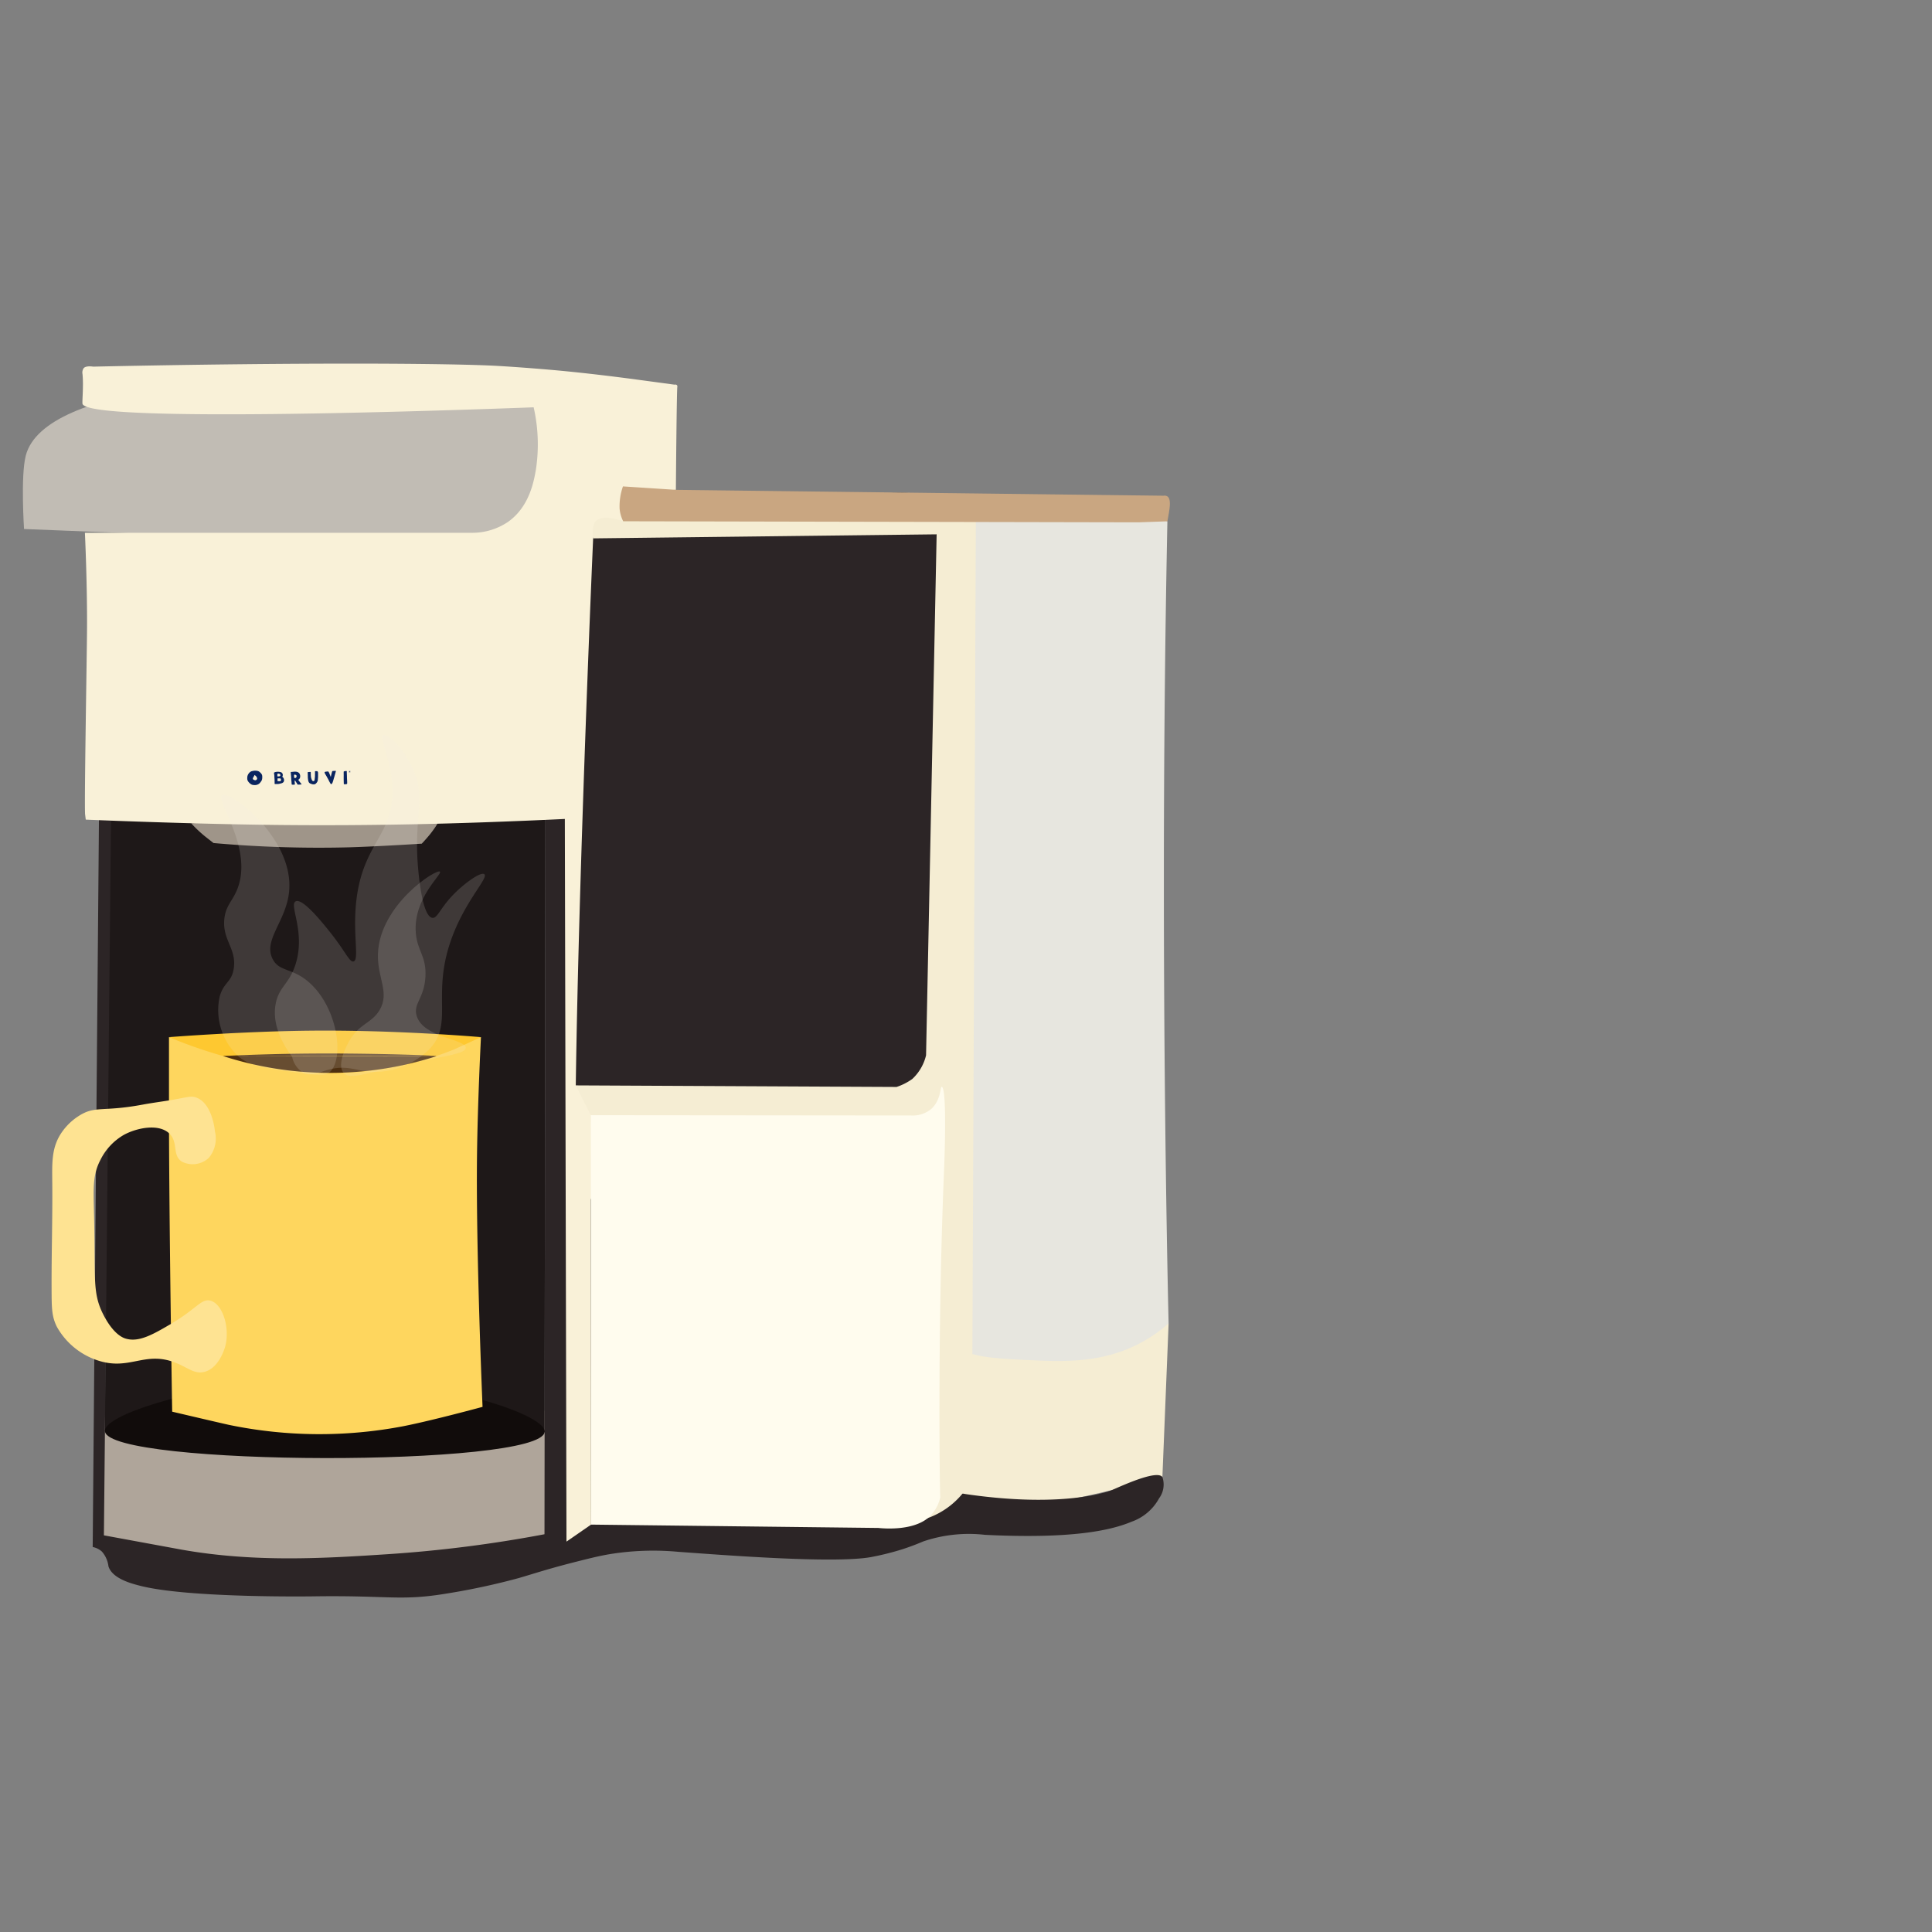 <svg xmlns="http://www.w3.org/2000/svg" xmlns:xlink="http://www.w3.org/1999/xlink" viewBox="0 0 218.354 218.354"><rect x="0" y="0" width="218.354" height="218.354" fill="#808080" stroke="none"/><defs><style>.cls-1{fill:none;}.cls-2{clip-path:url(#clip-path);}.cls-3{fill:#afa59a;}.cls-4{fill:#1e1818;}.cls-5{fill:#f5edd3;}.cls-6{fill:#c1bcb4;}.cls-7{fill:#9f9589;}.cls-8{fill:#2c2526;}.cls-9{fill:#e7e6df;}.cls-10{fill:#110c0b;}.cls-11{fill:#f9f1d8;}.cls-12{fill:#fffcee;}.cls-13{fill:#c9a681;}.cls-14{clip-path:url(#clip-path-4);}.cls-15{fill:#0a2560;}.cls-16{fill:#fed65e;}.cls-17{fill:#fee392;}.cls-18{fill:#fec830;}.cls-19{fill:#4d2f10;}.cls-20{opacity:0.16;}.cls-21{clip-path:url(#clip-path-6);}.cls-22{fill:#f1eee6;}.cls-23{clip-path:url(#clip-path-8);}.cls-24{clip-path:url(#clip-path-9);}.cls-25{clip-path:url(#clip-path-10);}.cls-26{clip-path:url(#clip-path-11);}</style><clipPath id="clip-path"><rect class="cls-1" x="2.586" y="41.096" width="129.633" height="139.457"/></clipPath><clipPath id="clip-path-4"><rect class="cls-1" x="27.943" y="87.102" width="11.672" height="1.629"/></clipPath><clipPath id="clip-path-6"><rect class="cls-1" x="24.637" y="89.831" width="13.497" height="31.643"/></clipPath><clipPath id="clip-path-8"><rect class="cls-1" x="31.066" y="83.054" width="23.736" height="38.367"/></clipPath><clipPath id="clip-path-9"><rect class="cls-1" x="31.066" y="83.055" width="23.737" height="38.367"/></clipPath><clipPath id="clip-path-10"><rect class="cls-1" x="38.55" y="98.49" width="14.086" height="23.109"/></clipPath><clipPath id="clip-path-11"><rect class="cls-1" x="38.55" y="98.489" width="14.086" height="23.109"/></clipPath></defs><g id="Layer_2" data-name="Layer 2"><g id="Brewer_with_hot_coffee" data-name="Brewer with hot coffee"><g class="cls-2"><g class="cls-2"><g class="cls-2"><path class="cls-3" d="M11.227,159.296c-.806,2.238,1,4.037-.076,9.755-.29,1.542-.771,3.267,0,5.142a7.016,7.016,0,0,0,2.874,3.177c5.594,3.557,19.962,2.084,29.19,1.285,10.215-.884,12.486-.799,16.259-2.798,4.64-2.459,10.746-7.643,9.755-11.721-.568-2.339-3.433-4.162-15.2-6.352-5.445-1.014-39.696-7.112-42.802,1.513"/><path class="cls-4" d="M12.252,92.082c0,.006-.394,69.682-.394,69.687 0-.002,6.024,1.28,6.729,1.428,12.074,2.529,33.368.806,38.769-.405.225-.05,4.195-.946,4.195-.946l.092-69.182-49.391-.581"/><path class="cls-5" d="M107.581,170.01c2.096,1.637,5.851.905,13.361-.558,4.548-.886,10.432-2.514,10.432-2.513l.703-17.369c-.012.001-17.487-3.157-24.079,4.047-4.204,4.593-4.095,13.52-.416,16.393"/><path class="cls-6" d="M2.908,51.512c-.589,2.309-.189,8.276-.19,8.277.001,0,9.913.394,10.822.431,21.509.881,39.378,8.609,47.7.364,3.058-3.029,4.62-8.01,3.206-11.473-2.773-6.79-16.521-6.594-29.358-6.412-4.612.066-30.043.428-32.181,8.813"/><path class="cls-7" d="M21.607,93.047a14.301,14.301,0,0,0,1.618,1.522c.196.155.909.711.909.711a134.56,134.56,0,0,0,15.288.485c3.392-.101,8.248-.415,8.248-.415-0-0.0.596-.636.97-1.109.047-.059.93-1.181.901-1.456-.065-.611-5.062-.981-27.934.262"/><path class="cls-8" d="M89.437,56.857c-16.031,1.256-20.547-2.886-24.268.856-2.682,2.698-1.179,5.7-.428,19.7.563,10.492-.017,21.013-.005,31.52.014,11.357-1.709,12.688,0,15.334,5.688,8.805,25.987,7.72,36.81.225a16.198,16.198,0,0,0,5.096-5.256c2.78-4.842,1.398-9.141.637-17.041-.722-7.489-.428-13.486.159-25.481.231-4.719-.315-9.452-.159-14.174.094-2.839.207-3.921-.557-5.014-2.245-3.21-8.465-1.362-17.286-.67"/><path class="cls-9" d="M131.939,58.917c-.035,1.699-.104,5.174-.171,9.544-.653,42.878.307,81.093.307,81.108a16.636,16.636,0,0,1-3.072,2.151c-4.327,2.35-8.702,2.192-12.75,1.997-2.912-.139-5.43-.257-7.066-.921-13.233-5.374,3.229-57.758-.461-85.717-.212-1.604-.833-5.725,1.564-8.446,4.3-4.883,15.345-1.887,21.649.285"/><path class="cls-8" d="M11.188,92.149h0s-.378,43.907-.7,81.309q-.006.693-.012,1.386a2.172,2.172,0,0,1,1.042.515,3.078,3.078,0,0,1,.738,1.662c.432,1.405,2.644,1.966,3.632,2.216,5.515,1.396,19.529,1.183,19.529,1.183,8.477-.129,9.82.543,14.962-.301a78.024,78.024,0,0,0,8.266-1.771c1.623-.471,3.262-1.026,6.214-1.775,1.566-.398,2.661-.675,3.847-.888a30.571,30.571,0,0,1,7.989-.296c5.042.36,17.563,1.347,21.749.592a31.226,31.226,0,0,0,3.551-.887c1.199-.388,2.003-.74,2.367-.888a16.049,16.049,0,0,1,6.954-.74c9.802.485,14.236-.498,16.57-1.48a5.678,5.678,0,0,0,3.109-2.64v-0a2.612,2.612,0,0,0,.379-2.409c-.601-.858-4.58.988-5.687,1.463,0,0-4.924,2.115-16.321.494-10.889-1.549-29.398-15.836-33.944-36.107-4.147-18.489,6.778-33.359-2.654-39.647,0,0-.357-.223-11.119-3.817q-.056,42.037-.111,84.077a146.729,146.729,0,0,1-17.791,2.259c-6.882.447-14.849.964-23.196-.515-0,0-.251-.045-8.808-1.62.55-55.318.834-83.946.834-83.946l-1.388,2.571"/><path class="cls-10" d="M11.858,161.769c-.225-2.06,12.49-5.753,23.642-5.984,12.728-.264,26.288,3.924,26.052,6.06-.441,3.986-49.26,3.897-49.694-.076"/><path class="cls-5" d="M65.076,122.67h0c.002,0,12.04.059,36.254.178l.005-.002a6.634,6.634,0,0,0,1.772-.901,5.323,5.323,0,0,0,1.556-2.679c0-.005,1.196-58.876,1.196-58.876l-38.821.457a4.305,4.305,0,0,1-.229-1.481A2.087,2.087,0,0,1,67.513,58.029c.548-.461,1.19-.4,3.417-.247.704.049,1.413.058,2.114.141,4.521.539,37.244.718,37.246.709-0,0-.424,102.48-.424,102.488,0,0,.879,4.171-.424,6.776a9.026,9.026,0,0,1-4.567,3.669c-9.24,3.419-47.56-37.969-39.801-48.895"/><path class="cls-11" d="M9.324,45.631c-.052-.255.136-2.057,0-3.357a.865.865,0,0,1,.15-.685c.303-.287,1.05-.151,1.05-.151,23.497-.505,40.809-.384,45.981-.068,3.599.219,6.755.519,6.755.519,3.404.324,6.252.69,7.613.865,0,0,.797.103,5.365.721a.302.302,0,0,1,.266.05.279.279,0,0,1,.045.224c-.074.54-.161,11.611-.161,11.611q-3.017.146-6.035.29.04,1.632.08,3.262c-.977-.334-2.44-.69-3.116,0-.485.495-.28,1.935-.28,1.935-.002.041-1.611,36.588-1.962,61.82v.001q.847,1.684,1.694,3.368.018,23.136.035,46.273-1.39.961-2.781,1.923-.093-40.838-.185-81.675c-1.19.058-2.927.139-5.022.223-5.208.21-15.828.621-29.008.437-9.694-.135-20.115-.583-20.116-.583l-.072-.594c-.103-.852.184-17.203.214-20.579.047-5.22-.236-11.244-.237-11.244h43.756A7.205,7.205,0,0,0,57.369,59.015c2.48-1.714,2.982-4.669,3.211-6.021a18.854,18.854,0,0,0-.267-6.957l-.001-.002c-9.29.344-50.54,1.799-50.988-.404"/><path class="cls-12" d="M66.77,126.038q18.288.017,36.578.034a3.244,3.244,0,0,0,1.875-.716c1.103-.953,1.057-2.53,1.199-2.525.669.023.281,9.269.281,9.269-.802,19.093-.459,38.658-.421,37.078a4.344,4.344,0,0,1-1.404,2.387c-1.94,1.594-5.566,1.121-5.618,1.124q-16.227-.188-32.453-.378-.018-23.136-.035-46.273"/><path class="cls-13" d="M76.388,55.362q27.566.332,55.132.665a.585.585,0,0,1,.418.076c.428.288.269,1.26.152,1.978,0,0-.018.109-.152.837l-3.28.116q-29.113-.06-58.226-.12a4.018,4.018,0,0,1-.404-1.423,6.753,6.753,0,0,1,.379-2.518q2.99.195,5.98.389"/></g><g class="cls-14"><path class="cls-15" d="M39.226,88.15c-.002-.031-.004-.071-.006-.114l-.002-.054-.004-.085-.001-.03-.001-.068s-0-.039-.001-.087l-.003-.101c-.002-.035-.002-.036-.005-.11-.002-.035-.003-.07-.004-.106l-.002-.083-.001-.052c0-.073.008-.097-.009-.11a.05.05,0,0,0-.033-.009.775.775,0,0,0-.293.05.029.029,0,0,0-.013.008c-.011.01-.002.428-.003.439l-0.0.012-0.0.016v.001c.001.03-.001.064-.001.064-.001.016-.002.045-.001.105v.128l0.0.076.002.139 0.0.031.002.049.003.103.003.11c-.001.041.006.081.003.122a.037.037,0,0,0,.006.026c.011.015.034.016.069.015.04-.001.06-.001.088-.003a.581.581,0,0,0,.14-.012.14.14,0,0,0,.055-.024c.023-.021.026-.049.023-.194-.002-.063-.002-.06-.004-.136-0-.014-.001-.05-.004-.099l-.001-.016"/><polyline class="cls-15" points="31.217 87.909 31.216 87.911 31.216 87.909 31.217 87.909"/><path class="cls-15" d="M32.098,88.107a.534.534,0,0,0-.011-.055.477.477,0,0,0-.02-.058.428.428,0,0,0-.025-.051.45.45,0,0,0-.065-.089.295.295,0,0,0-.041-.036.3.3,0,0,0-.045-.028l.011-.013a.255.255,0,0,0,.041-.081.346.346,0,0,0,.017-.086.316.316,0,0,0-.004-.079.379.379,0,0,0-.013-.056.299.299,0,0,0-.026-.06.397.397,0,0,0-.033-.046.3.3,0,0,0-.045-.044.314.314,0,0,0-.047-.032.311.311,0,0,0-.029-.015l-.03-.011a1.219,1.219,0,0,0-.129-.025c-.011-.002-.03-.006-.052-.008l-.028-.003-.023-.002c-.037-.003-.109-.002-.109-.002-.093.002-.081 0-.098.002-.006 0-.038.005-.103.014a.413.413,0,0,0-.101.024l-.003.001-.035.014-.046.019-.006.003-.008.003c-.047.028-.006.147.012.335.009.093.002.078.01.213.004.073.011.146.016.219.002.03.003.06.004.09.002.07.002.141.003.212l.001.104c0,.017-0.0.035,0,.052l0.0.028a.088.088,0,0,0,.004.032c.004.009.016.017.082.02.045.002.056-.002.117-.002l.037 0c.021,0,.042,0,.062-.001.036-.001.072,0,.108-.003a.833.833,0,0,0,.105-.017c.08-.016.138-.03.195-.045a1.076,1.076,0,0,0,.106-.031.489.489,0,0,0,.096-.046.438.438,0,0,0,.048-.036.297.297,0,0,0,.025-.024.219.219,0,0,0,.017-.021.33.33,0,0,0,.033-.055.292.292,0,0,0,.019-.055.522.522,0,0,0,.012-.113.337.337,0,0,0-.004-.057m-.743-.361-.004-.007c-.005-.015-.008-.183-.01-.206v-0c-.001-.018-.001-.034-.001-.036.001-.016.021-.035.043-.046a.142.142,0,0,1,.068-.014.278.278,0,0,1,.096.01.163.163,0,0,1,.068.031.47.47,0,0,1,.052.06l.006.009.003.008.004.011.004.02.002.019c.001.011,0,.018,0,.023l-.001.006-.003.013-.002.007-.005.013-.007.012-.012.016-.011.011-.014.011-.015.008-.03.011a.399.399,0,0,1-.07.011.876.876,0,0,1-.157.003l-.005-.003m.397.444-.002.009-.008.022-.01.022-.01.016-.006.007-.004.004-.01.007-.011.006-.014.005a.203.203,0,0,1-.041.006,1.537,1.537,0,0,1-.154-.006s-.029-.003-.066-.003l-.011 0-.019.001a.036.036,0,0,1-.013,0l-.008-.004-.001-.006c.004-.045-.001-.091.002-.137.001-.024.001-.048.001-.096,0-.046-.001-.053.004-.061.013-.021.037-.009.121-.009.027,0,.113-.002.133-.004a.073.073,0,0,1,.025-.001l.009.001.011.004.008.004.013.009.017.016.012.014.01.016.007.014.006.018.006.029c.003.016.004.032.005.049 0.0.01.001.021 0.0.031l-.002.015"/><path class="cls-15" d="M29.64,87.768a.838.838,0,0,0-.011-.11.552.552,0,0,0-.013-.056.457.457,0,0,0-.019-.055l-.014-.028-.013-.022q-.015-.024-.031-.047a.773.773,0,0,0-.073-.085c-.025-.025-.051-.051-.077-.075a.81.81,0,0,0-.084-.071.396.396,0,0,0-.051-.032.429.429,0,0,0-.05-.024.702.702,0,0,0-.104-.034.87.87,0,0,0-.11-.019c-.037-.003-.075-.006-.112-.007a1.062,1.062,0,0,0-.215.011c-.037.007-.073.016-.109.024l-.051.011c-.016.003-.032.007-.048.011a.484.484,0,0,0-.107.043.675.675,0,0,0-.094.064.728.728,0,0,0-.082.077.992.992,0,0,0-.072.087.914.914,0,0,0-.057.091.75.75,0,0,0-.047.101c-.007.019-.014.039-.02.058-.005.017-.009.034-.013.05a.738.738,0,0,0-.014.114c-.002.036-.003.072-.004.107a.923.923,0,0,0,.004.115.627.627,0,0,0,.026.111.685.685,0,0,0,.141.227.958.958,0,0,0,.21.196.619.619,0,0,0,.259.114c.039.005.125.009.165.013.006.001.027.003.056.003h.004a.817.817,0,0,0,.111-.009l.058-.011.032-.008c.019-.003.097-.032.097-.032l.024-.01a.755.755,0,0,0,.098-.052.56.56,0,0,0,.094-.07c.012-.011.024-.023.035-.035.015-.016.029-.032.042-.048.022-.027.041-.055.062-.083.021-.028.042-.056.062-.085a.558.558,0,0,0,.056-.099.701.701,0,0,0,.034-.104.774.774,0,0,0,.019-.107c.003-.029.004-.056.005-.111.001-.047.002-.071.001-.1m-.953.369-.007-.004a.336.336,0,0,1-.036-.021l-.028-.022-.013-.013-.009-.011-.01-.016-.005-.014-.003-.014-.002-.015c-0-.004,0-.009,0-.013l.004-.024a.278.278,0,0,1,.01-.034.46.46,0,0,1,.02-.048l.012-.023c.008-.014.016-.029.025-.043.009-.015.019-.029.028-.044.017-.029.033-.058.049-.088.015-.029.032-.058.048-.087l.01-.02c.024.023.049.045.073.068.037.033.075.066.109.103l.019.025.014.025.03.062c.01.02.018.04.026.061l.008.03.003.021-0.0.016-.003.026-.008.027-.01.022-.009.015-.02.025-.011.011-.007.006-.035.026-.024.014-.02.009-.026.007-.012.002a.238.238,0,0,1-.026 0c-.017-.002-.035-.003-.052-.007l-.039-.011c-.026-.01-.051-.021-.076-.033l.002.001"/><path class="cls-15" d="M37.962,87.124c-.005-.005-.011-0-.047 0l-.047.001c-.045.001-.068.002-.101.003-.14.004-.155.002-.18.018a.136.136,0,0,0-.047.05.527.527,0,0,0-.031.097c-.009.035-.016.069-.025.104-.008.033-.018.065-.027.098l-.009.036c-.005.012-.016.07-.017.074-.008.033-.015.067-.023.1a.576.576,0,0,1-.026.107l-.005-.013a1.874,1.874,0,0,0-.072-.181c-.006-.017-.017-.044-.038-.099-.013-.035-.026-.07-.041-.104-.015-.036-.033-.07-.05-.105-.008-.016-.016-.031-.025-.047a.267.267,0,0,0-.018-.027.166.166,0,0,0-.021-.024l-.017-.013-.018-.007a.086.086,0,0,0-.035-.002l-.01.001-.024.003-.049.006c-.035.004-.07.007-.104.011a.443.443,0,0,0-.055.009c-.072.015-.086.027-.093.035a.075.075,0,0,0-.021.041.095.095,0,0,0,.003.039.3.3,0,0,0,.017.043c.016.035.034.07.052.103l.026.047c.02.036.035.061.064.107l.051.083c.033.063.067.126.102.187l.055.1.023.041.016.029.001.002.026.054c.031.064.063.128.096.191l.002.004c.014.028.029.055.044.082l.021.036c.047.081.039.067.046.081a.318.318,0,0,0,.047.073l.015.012a.063.063,0,0,0,.033.009l.009-.001a.148.148,0,0,0,.07-.036l.01-.01.012-.015.014-.022a.86.86,0,0,0,.066-.149c.052-.159.032-.091.049-.147.06-.206.054-.195.085-.298.024-.079.05-.158.078-.263l.009-.034c.019-.073.03-.11.054-.191.054-.19.037-.138.051-.183.009-.027.013-.056.021-.083.01-.034.017-.054.008-.063"/><path class="cls-15" d="M34.001,88.526c-.06-.069-.042-.06-.093-.12,0,0-.04-.047-.205-.272l-.001-.003.01-.005a.241.241,0,0,0,.052-.033l.004-.003.012-.01.024-.021.021-.022a.309.309,0,0,0,.037-.05c.01-.017.02-.035.029-.054l.009-.022.006-.017.003-.01a.531.531,0,0,0,.011-.053c.003-.018.005-.036.006-.054a.581.581,0,0,0-.001-.113.602.602,0,0,0-.022-.103.521.521,0,0,0-.039-.103l-.015-.025-.017-.024a.347.347,0,0,0-.036-.042.459.459,0,0,0-.044-.039l-.024-.017-.019-.013a.529.529,0,0,0-.049-.027.565.565,0,0,0-.054-.021c-.016-.006-.033-.01-.05-.015a.577.577,0,0,0-.057-.011.796.796,0,0,0-.103-.008c-.033-.001-.066-.003-.098-.002-.036.002-.073.004-.109.007-.048.004-.055.009-.099.012-.027.002-.03.001-.065.003-.011.001-.04.003-.078.008a.349.349,0,0,0-.075.012c-.027.023-.003.075.005.208l.002.034q.004.051.009.103c.003.036.007.073.01.11.003.037.005.074.007.111l.006.105c.002.032.003.064.004.096l.002.047.003.044c.001.016.003.032.004.048l.005.049.001.005c.004.037.008.074.012.111l.002.028.003.044.005.082v-.001l.002.031.001.013.003.035.002.02.003.027c.004.045.002.048.006.055a.054.054,0,0,0,.042.018,1.011,1.011,0,0,0,.291-.005.042.042,0,0,0,.016-.012.049.049,0,0,0,.009-.035c-.003-.05-.013-.13-.015-.156l-.005-.056-.001-.016c-.002-.031-.001-.028-.004-.068-.002-.023-.001-.046-.003-.068-.003-.022-.006-.035.001-.041a.078.078,0,0,1,.035-.003H33.345l.004.001.003 0.0.003.001.003.001.005.002a.432.432,0,0,1,.052.093c.001.003.015.026.045.071.016.025.033.05.05.075.01.013.015.018.025.032a.455.455,0,0,1,.03.053.783.783,0,0,0,.06.113c.022.018.065.018.15.016.021,0,.047-.002.1-.005.082-.005.06-.006.105-.008.066-.003.099-.004.105-.014.012-.019-.033-.064-.085-.123m-.71-.977a.144.144,0,0,1,.034-0.0.292.292,0,0,1,.034.004l.023.006.019.006.017.007.019.01.021.013.015.011.016.016.019.024.008.013.005.013.003.012.001.01 0.0.021-.003.027-.004.024-.005.02-.007.022-.012.029-.016.026-.018.024-.01.01-.01.008-.015.009-.016.007-.017.005A.24.24,0,0,1,33.294,87.92a.076.076,0,0,1-.035-.015.086.086,0,0,1-.019-.06c0-.004.001-.018,0-.039V87.804l-.001-.039-.004-.077-.001-.019-.002-.027-.001-.01-0-.007a.072.072,0,0,1,.021-.06l.002-.001.003-.002a.1.1,0,0,1,.035-.014m.495.052-.003-0.0.002-.004.001.004"/><path class="cls-15" d="M33.794,87.594h0a.026.026,0,0,0-.018.029.025.025,0,0,0,.033.016c.008-.005.011-.023-.001-.04"/><path class="cls-15" d="M35.949,87.436l-.002-.054c-.002-.034-.003-.054-.004-.06a.373.373,0,0,0-.011-.06.188.188,0,0,0-.015-.035l-.01-.016-.012-.019a.103.103,0,0,0-.028-.023.115.115,0,0,0-.054-.012l-.049-.002c-.02-.001-.033-0-.104.001-.027.001-.042.001-.051.012a.038.038,0,0,0-.007.026c0.0.029-.003.058-0.0.087l-.001.101c-.001.099-.003.201-.002.258l0.0.015s0,.039-.001.078c-.003.098-.035.341-.039.371l-.003.02-.004.024c-.003.015-.006.031-.01.046l-.006.02-.005.013a.11.11,0,0,1-.085.049l-.005.001-.003.001-.006.002-.007 0a.174.174,0,0,1-.091-.017.159.159,0,0,1-.029-.029c-.01-.012-.02-.024-.029-.037l-.015-.023-.014-.025c-.007-.014-.013-.027-.018-.042l-.017-.049c-.01-.03-.022-.06-.032-.09-.006-.022-.013-.042-.018-.064,0,0-.008-.031-.014-.063a2.321,2.321,0,0,1-.02-.294s-.002-.058-.003-.081v-.028l-0-.006-.001-.026-.001-.042-.001-.028 0-.025c0-.016,0-.015,0-.018a.082.082,0,0,0-.004-.033c-.009-.016-.042-.015-.109-.014l-.021.001c-.029.002-.053.004-.056.004-.042.003-.084.008-.126.01l-.01.002-.007.004a.034.034,0,0,0-.01.023.238.238,0,0,0-0.0.049c0.0.008-0-.01 0.0.018.003.107.01.245.011.374.002.116-.001.146.006.214.004.036.009.072.013.107.004.034.009.067.014.1l.009.05a.585.585,0,0,0,.013.058c.005.019.011.037.018.055a.47.47,0,0,0,.019.051.405.405,0,0,0,.028.052.332.332,0,0,0,.019.028l.021.024a.37.37,0,0,0,.093.069.438.438,0,0,0,.051.024c.015.006.03.013.045.018.035.013.07.026.106.037.016.006.033.01.05.014a.521.521,0,0,0,.059.011c.019.002.038.003.057.005l.039.001.013-0c.021-.001.041-.003.062-.005a.301.301,0,0,0,.055-.013.27.27,0,0,0,.059-.027.414.414,0,0,0,.047-.034.895.895,0,0,0,.075-.076.686.686,0,0,0,.07-.09c.01-.015.019-.03.027-.046a.51.51,0,0,0,.024-.051c.007-.018.014-.036.019-.055a.511.511,0,0,0,.013-.058c.005-.032.009-.065.011-.097.003-.036.006-.072.008-.108.003-.039.008-.078.011-.117.003-.033.003-.063.003-.123.002-.139-.002-.137.001-.212.001-.012.002-.053.002-.103m-.98-.013.001-.002-0.0.012-.001-.01"/><path class="cls-15" d="M34.955,87.395c-.012.008-.01.033-.002.048.011.022.04.036.052.027.013-.008.009-.043-.009-.061-.01-.01-.029-.021-.041-.013"/><path class="cls-15" d="M39.616,87.2l-.002-.014-.002-.007-.002-.007-.002-.004-.002-.003-.004-.006-.009-.01-.01-.01L39.574,87.131l-.007-.004-.006-.003L39.548,87.12l-.014-.003-.014-.001a.151.151,0,0,0-.027.002l-.014.003-.006.002-.006.001-.014.005-.012.008-.01.009-.009.011-.007.011-.006.013-.003.008-.002.006-.002.014-.001.013.001.014.003.014a.095.095,0,0,0,.018.029.118.118,0,0,0,.026.024.073.073,0,0,0,.032.014l.021.002.007 0h.001l.014-.001.007-.002.004-.001.012-.004.003-.001.012-.007.012-.009.004-.005.005-.006.008-.01.008-.011.007-.012.004-.013.002-.013.001-.014V87.2m-.012.013-.001.012-.002.011-.003.011-.006.011-.007.009-.007.009-.005.005-.004.004-.01.008-.011.006-.003.001-.011.003-.003.001-.007.002-.012.001h-0l-.006-0-.018-.002a.066.066,0,0,1-.029-.012.113.113,0,0,1-.023-.021.075.075,0,0,1-.016-.025l-.003-.012-.001-.012 0-.012.002-.012.002-.005.002-.006.005-.011.006-.01.008-.01.009-.008.01-.007.012-.004.005-.001.006-.001.012-.003a.123.123,0,0,1,.024-.001l.012.001.012.002.012.004.005.003.006.003.01.008.009.008.008.009.003.005.001.003.002.003.002.006.001.006.001.012v.011"/><path class="cls-15" d="M39.554,87.257l-.001-.002-.003-.003-.009-.012-.005-.006-.001-.002.003-.002.002-.002.002-.001.003-.004.002-.004.001-.002 0-.001 0-.001.001-.004.001-.004v-.009l-.002-.007-.003-.008-.001-.002-.001-.002-.003-.003-.003-.003-.002-.001-.001-.001-.004-.002-.004-.002-.004-.001-.004-.001-.008-.001H39.502l-.008 0-.007.001-.005 0-.006.001-.005.001c-.002.002-0.0.005 0.0.015v.003l.001.008.001.008 0.0.009.001.008 0.0.007v.003l0.0.004 0.0.003 0.0.004v0l.001.008v.002l0.0.003 0.0.006 0.0.002v.001l0.0.003v.002l0.0.002 0.0.001 0.0.001.001.001.01.002.004 0h.001l.004-.001.006-.005-.001-.009-0-.005L39.502,87.25,39.502,87.245v-.003l.003-0h.002l0.0 0.0.004.007.003.005.004.005.002.003.003.003.004.002.003 0h.002l.004-0.0.007-.001.007-.001.003-.001.002-.003-.001-.003m-.052-.065h.003l.002 0.0.002 0.0.001.001.001 0.0.002.001.002.001.001.001.001.001.001.002.001.001 0.0.001 0.0.001v.004l-0.0.002-0.0.001-.001.002-.001.002-.001.002-.002.002-.001.001-.001.001-.001.001-.001 0-.001.001-.007-.001-.003-.001-.001-.004v-.006l-0-.006-0-.001V87.198l.002-.004 0-0.0.003-.001m.036.004h-0l0-0v0"/><polyline class="cls-15" points="39.538 87.194 39.538 87.194 39.536 87.196 39.538 87.197 39.538 87.195"/></g><g class="cls-2"><path class="cls-16" d="M19.098,125.103v-7.886c0,0,1.17.267,1.178.271,3.734,2.266,27.748,2.491,32.54,0,.042-.022,1.541-.271,1.541-.271-.004.137-.381,7.442-.448,13.596-.118,10.899.629,28.185.629,28.19-.001,0-5.548,1.511-8.914,2.179a50.421,50.421,0,0,1-19.737-.141c-1.264-.279-6.426-1.494-6.427-1.494,0,.001-.361-21.799-.363-34.443"/><path class="cls-17" d="M19.125,128.097c1.052.99.316,2.443,1.403,3.175a2.661,2.661,0,0,0,3.101-.444,3.416,3.416,0,0,0,.664-2.953c-.019-.218-.323-3.216-2.141-3.84-.491-.169-.833-.074-1.993.148-1.347.259-2.712.414-4.061.665-4.53.842-5.319.093-7.162,1.255a6.741,6.741,0,0,0-2.024,1.973c-1.105,1.684-1.023,3.35-1.003,5.706.034,3.939-.093,7.878-.078,11.817.009,2.201.001,3.156.595,4.352a8.223,8.223,0,0,0,4.504,3.765c3.767,1.305,5.419-1.171,9.081.369,1.293.543,2.015,1.242,3.101.96,1.702-.444,2.32-2.783,2.362-2.953.518-2.071-.313-4.732-1.698-5.095-1.02-.266-1.543.923-4.504,2.658-2.035,1.192-3.608,2.087-5.095,1.624-.27-.084-1.316-.455-2.436-2.584-1.325-2.52-.947-4.064-1.107-11.148-.075-3.292-.197-4.72.738-6.498a6.671,6.671,0,0,1,2.658-2.805c1.456-.779,3.894-1.278,5.094-.148"/><path class="cls-18" d="M19.098,117.217h0s8.157-.641,15.728-.728c9.944-.114,19.418.723,19.531.728-2.878,1.321-2.968,1.362-2.968,1.362a36.566,36.566,0,0,1-15.906,2.624,53.922,53.922,0,0,1-16.386-3.986"/><path class="cls-19" d="M25.196,119.35c3.631-.176,7.585-.286,11.825-.286,5.99-.001,12.3.216,12.299.306,0,0-.001.078-24.124-.02a39.254,39.254,0,0,0,24.124.02"/><g class="cls-20"><g class="cls-21"><g class="cls-21"><path class="cls-22" d="M26.823,119.277a7.151,7.151,0,0,1-2.002-6.616c.447-1.672,1.354-1.594,1.599-3.198.342-2.243-1.306-3.216-1.066-5.596.142-1.408.804-1.92,1.332-3.065,2.181-4.72-2.43-10.38-1.599-10.927.897-.592,8.095,4.822,7.596,10.793-.287,3.434-2.994,5.544-1.866,7.729.74,1.432,2.129.962,3.998,2.532,3.392,2.85,4.204,8.934,2.344,10.33-.264.198-.623.333-2.744.063-4.192-.532-6.288-.798-7.592-2.045"/></g></g></g><g class="cls-20"><g class="cls-23"><g class="cls-24"><path class="cls-22" d="M33.021,119.457c-1.126-1.534-2.292-3.701-1.865-5.996.364-1.962,1.563-2.248,2.265-4.531,1.126-3.659-.797-6.676,0-7.062.784-.381,2.985,2.367,3.864,3.464,1.759,2.196,2.207,3.441,2.665,3.332.731-.174-.2-3.392.4-7.462.879-5.966,4.031-6.855,3.998-11.859-.023-3.546-1.624-5.98-1.066-6.263.518-.262,2.442,1.565,3.464,3.997,1.426,3.393-.051,5.227.533,11.327.091.946.5,5.218,1.599,5.33.578.059.85-1.085,2.398-2.665,1.245-1.271,3.082-2.584,3.465-2.265.512.426-2.334,3.148-3.864,7.728-2.04,6.105.38,9.166-2.346,12.047a8.986,8.986,0,0,1-5.562,2.547c-2.442.186-3.425-.92-5.95-.203-1.003.284-1.86.746-2.719.337a2.754,2.754,0,0,1-1.278-1.803"/></g></g></g><g class="cls-20"><g class="cls-25"><g class="cls-26"><path class="cls-22" d="M38.808,121.229c-.786-.978.458-3.206.634-3.521,1.148-2.056,2.55-2.019,3.457-3.549,1.185-1.998-.28-3.631-.182-6.369.198-5.544,6.589-9.622,7.006-9.28.32.263-3.037,2.992-2.73,6.914.163,2.073,1.202,2.615,1.092,4.914-.12,2.498-1.407,3.075-1.001,4.458.739,2.519,5.604,2.622,5.55,3.639-.035.661-2.103.842-6.439,1.799-4.999,1.105-6.703,1.847-7.388.995"/></g></g></g></g></g></g></g></g></svg>